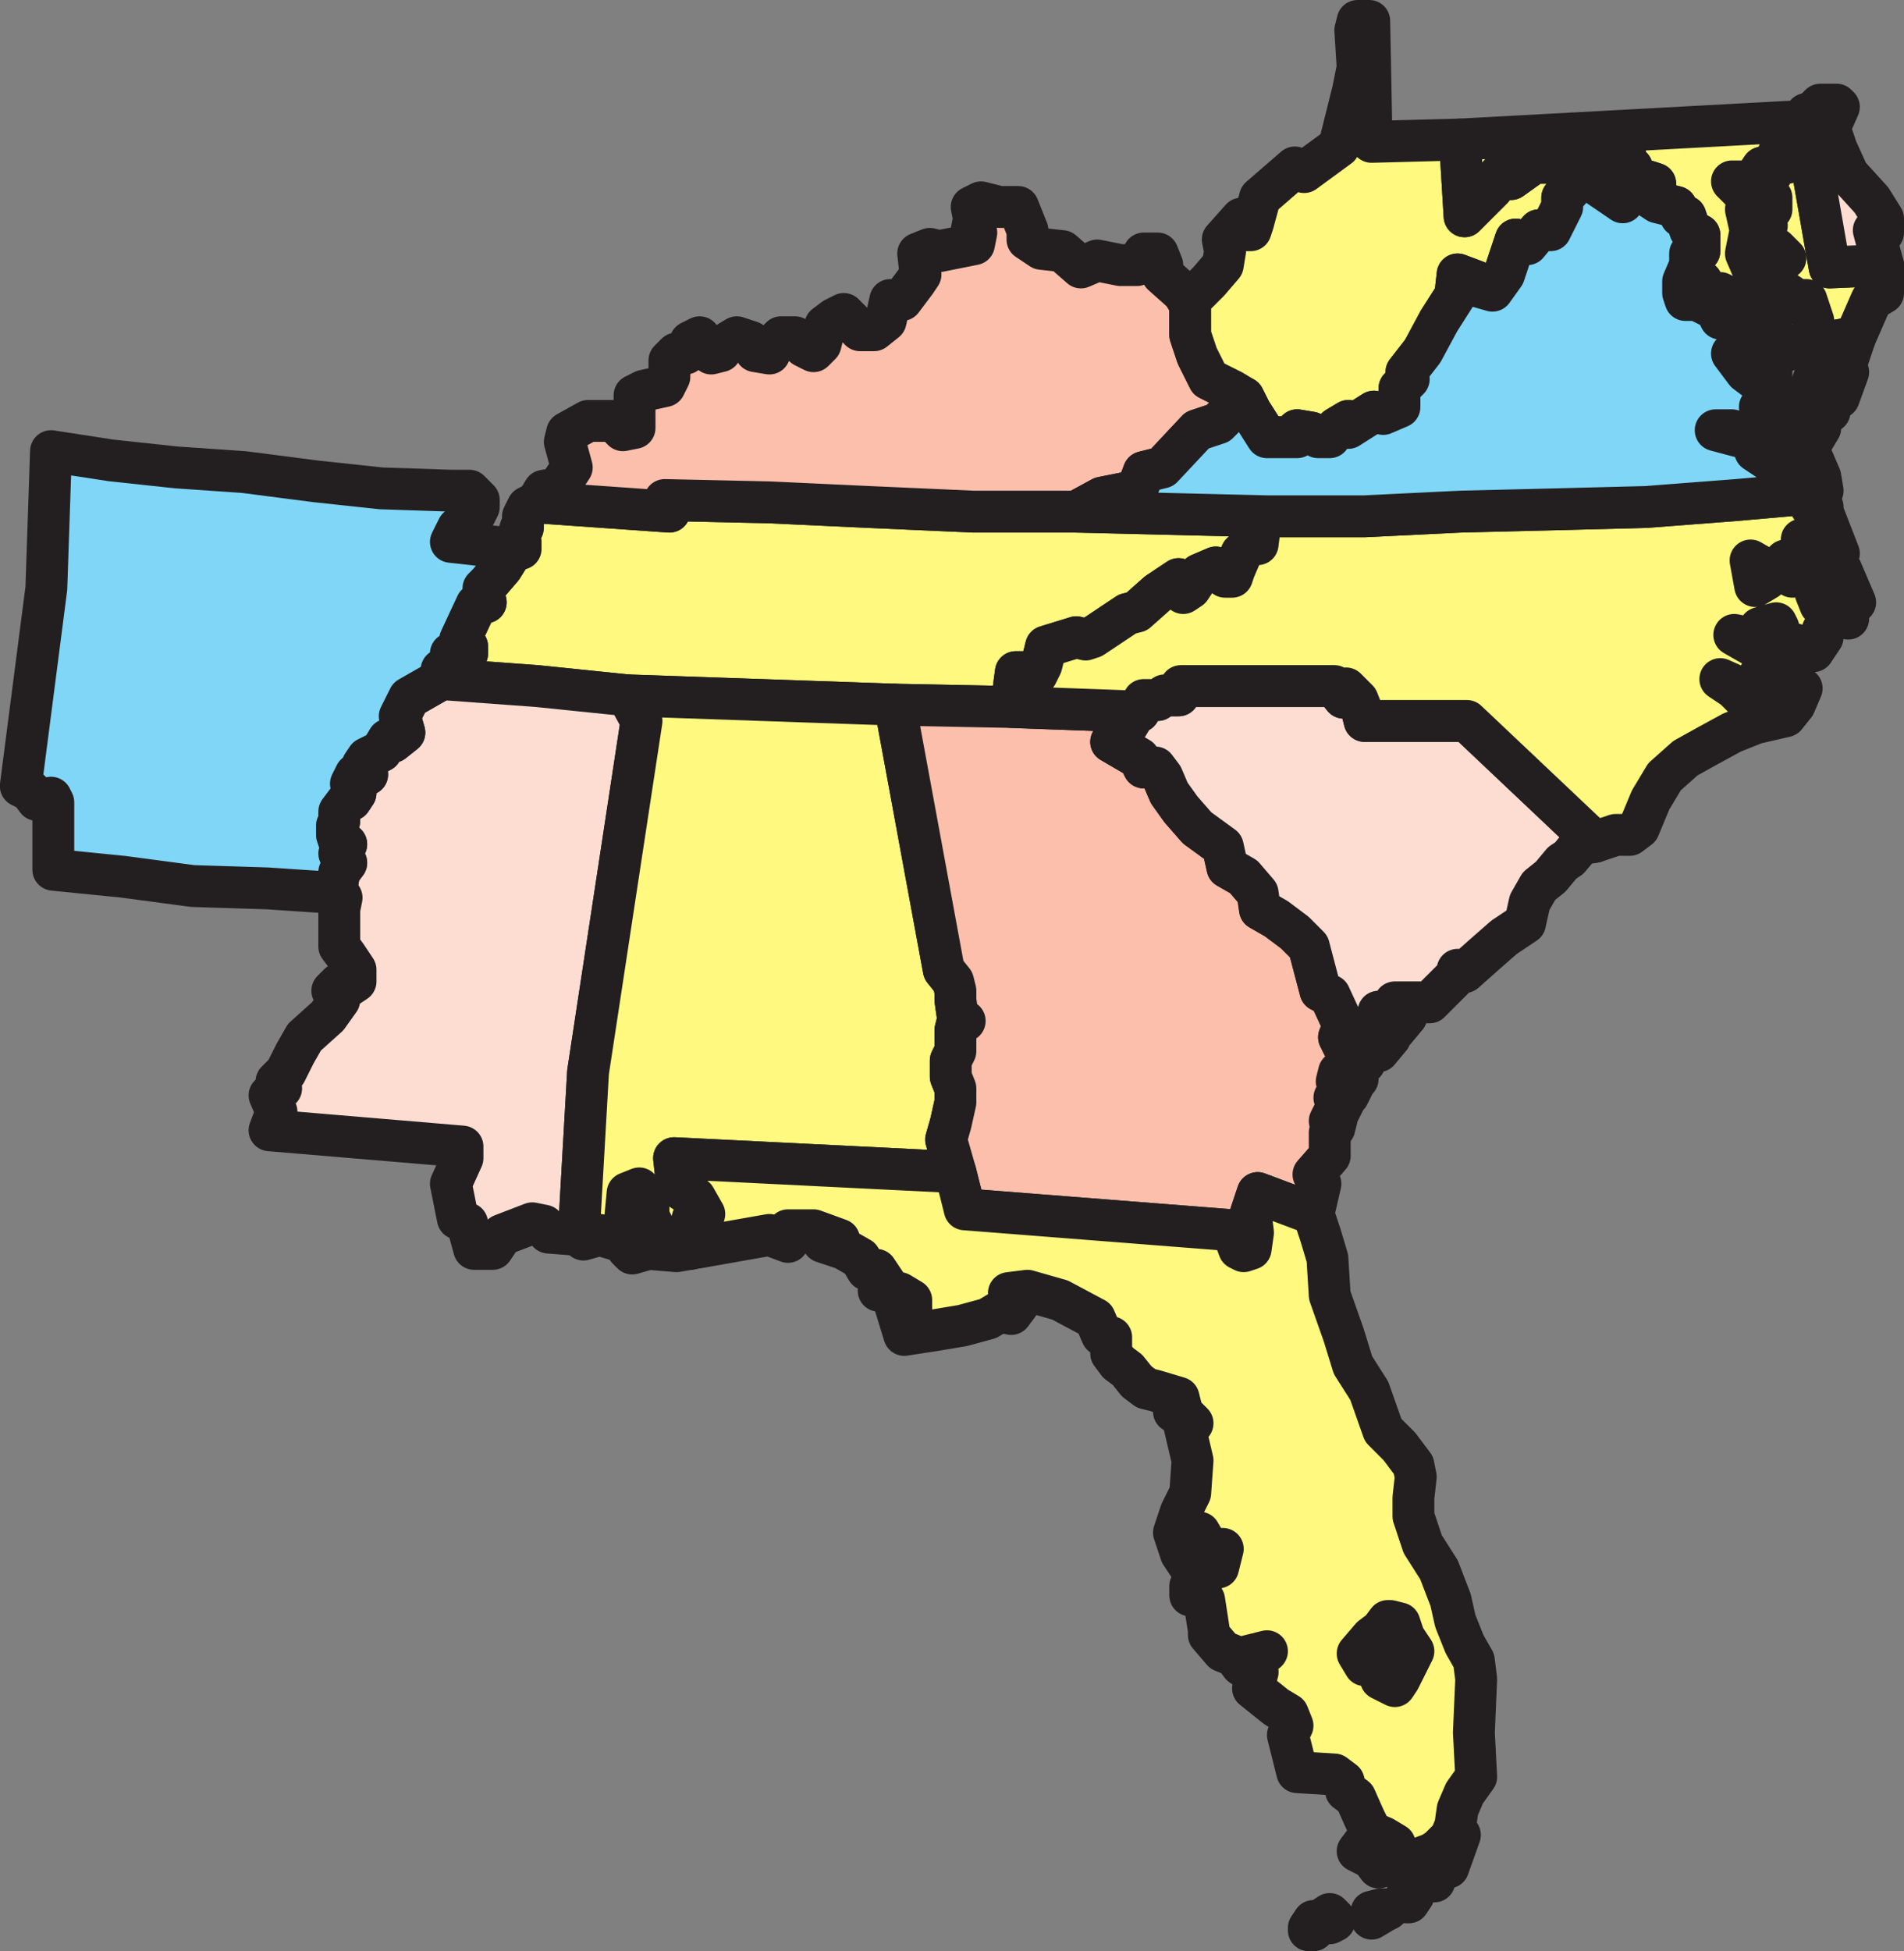 <svg xmlns="http://www.w3.org/2000/svg" width="614.194" height="629.25"><rect width="100%" height="100%" fill="#808080" stroke="none"/><path fill="#fff97f" fill-rule="evenodd" d="M347.194 165h-33l-33.75-1.5-32.25-1.5-33.75-.75.75 2.25.75 1.5-42.75-3-3 1.5-1.5 3v3.75h-.75l-.75 2.25.75 2.25V177h-2.25l-3.75 6-4.5 5.25-1.5 1.5v1.5l.75 3h-.75l-2.25.75-5.25 11.25 2.25 2.25v2.25h-5.25v3l-3 2.25v3l30.75 2.25 29.25 3 86.25 3 37.5.75 1.5-11.25h2.25l1.5.75h3l1.5-3 1.5-6 9.75-3 3 .75 2.25-.75 11.25-7.5 3-.75 6.75-6 6.75-4.5v3l1.5 1.5 2.25-1.5 3-4.5 5.25-2.25 2.25.75.75 2.25h2.25l.75-2.25 2.25-5.25 3-3h2.25l.75-6 2.25-3-61.5-1.5"/><path fill="none" stroke="#231f20" stroke-linecap="round" stroke-linejoin="round" stroke-miterlimit="10" stroke-width="13.5" d="M347.194 165h-33l-33.75-1.5-32.25-1.5-33.75-.75.75 2.25.75 1.5-42.75-3-3 1.5-1.5 3v3.75h-.75l-.75 2.25.75 2.25V177h-2.25l-3.75 6-4.5 5.25-1.5 1.5v1.5l.75 3h-.75l-2.25.75-5.25 11.25 2.25 2.25v2.25h-5.25v3l-3 2.25v3l30.75 2.25 29.25 3 86.25 3 37.5.75 1.5-11.25h2.25l1.5.75h3l1.5-3 1.5-6 9.75-3 3 .75 2.25-.75 11.25-7.5 3-.75 6.75-6 6.75-4.5v3l1.5 1.5 2.25-1.5 3-4.5 5.25-2.25 2.25.75.75 2.25h2.25l.75-2.25 2.25-5.25 3-3h2.25l.75-6 2.25-3zm0 0"/><path fill="#fbbfac" fill-rule="evenodd" d="m381.694 94.5-6.75-6v-3l-1.5-3.75h-4.5l-2.25 3.75h-5.25l-7.5-1.5-5.25 2.25-6-5.25-6.75-.75-4.5-3v-3l-3-7.5h-6l-6-1.5-3 1.5.75 3.75-.75 3.75 1.5.75-.75 3.75-11.25 2.25-3-.75-3.75 1.5.75 6.75-1.5 2.25-4.5 6h-3.75l-1.5 6.75-3.75 3h-4.5l-5.25-5.25-3 1.5-3 2.25-1.5 6-2.25 2.25-3-1.5-3-3h-4.5l-2.25 2.25-1.5 3-4.5-.75-1.5-3-4.5-1.5-3.75 2.25-1.5 2.25-3 .75-2.25-3-1.5-2.25-3 1.5-1.5 3.75h-3l-2.25 2.25v5.25l-1.5 3-6.75 1.5-3 1.5V138l-3.75.75-3-3h-8.25l-6.75 3.75-.75 3 2.25 8.25-4.5 6.75-4.5.75-2.25 3.75 42.75 3-.75-1.5-.75-2.25 33.75.75 32.25 1.5 33.75 1.5h33l8.25-4.5 11.25-2.25 2.25-6 6-1.5 11.25-12 6.75-2.25 8.25-8.25-3.75-2.25-7.5-3.75-3.75-7.5-2.25-6.75v-9.75l-2.25-3.75"/><path fill="none" stroke="#231f20" stroke-linecap="round" stroke-linejoin="round" stroke-miterlimit="10" stroke-width="13.5" d="m381.694 94.5-6.75-6v-3l-1.5-3.75h-4.5l-2.25 3.75h-5.25l-7.5-1.5-5.25 2.25-6-5.25-6.75-.75-4.5-3v-3l-3-7.5h-6l-6-1.5-3 1.5.75 3.75-.75 3.75 1.5.75-.75 3.75-11.25 2.25-3-.75-3.75 1.5.75 6.75-1.5 2.25-4.5 6h-3.75l-1.5 6.75-3.75 3h-4.5l-5.25-5.25-3 1.5-3 2.25-1.5 6-2.25 2.25-3-1.5-3-3h-4.5l-2.25 2.25-1.5 3-4.5-.75-1.5-3-4.5-1.5-3.75 2.25-1.5 2.25-3 .75-2.25-3-1.5-2.25-3 1.5-1.5 3.75h-3l-2.25 2.25v5.25l-1.5 3-6.75 1.5-3 1.5V138l-3.75.75-3-3h-8.25l-6.75 3.75-.75 3 2.25 8.25-4.5 6.75-4.5.75-2.25 3.75 42.75 3-.75-1.5-.75-2.25 33.75.75 32.25 1.5 33.75 1.5h33l8.25-4.5 11.25-2.25 2.25-6 6-1.5 11.25-12 6.75-2.25 8.25-8.25-3.75-2.25-7.5-3.75-3.75-7.5-2.25-6.75v-9.75zm0 0"/><path fill="#fdddd2" fill-rule="evenodd" d="m202.444 224.25-29.25-3-30.75-2.25-10.5 6-3 6 1.5 5.25-3.75 3-1.5-.75-2.25 3.75-4.5 2.25-1.5 2.25 1.5 3h-3.75l-1.5 3 1.5 3-1.5 2.25-1.5.75-2.25 3v3l-.75 1.5v3l.75 2.25 2.25.75-2.25 3 2.25 3-2.25 3-.75 4.5V288l1.5 1.5-.75 3.75v12l2.25 3 3 4.5v3.75l-2.25 1.5-3-.75-2.25 2.25 2.25 3-3.75 5.25-7.5 6.75-3 5.25-3 6-3 3 1.5 2.25h-1.5l-2.25 2.25 2.25 5.25-2.25 6 62.25 5.25v3.75l-3.75 8.25 2.25 11.25 3 1.5 2.25 8.25h6l3-4.5 9.75-3.75 3.75.75 1.5 2.25 9.75.75 3-52.5 17.25-113.25-4.5-8.25"/><path fill="none" stroke="#231f20" stroke-linecap="round" stroke-linejoin="round" stroke-miterlimit="10" stroke-width="13.5" d="m202.444 224.25-29.25-3-30.75-2.25-10.5 6-3 6 1.5 5.25-3.75 3-1.5-.75-2.25 3.75-4.5 2.25-1.5 2.25 1.5 3h-3.75l-1.5 3 1.5 3-1.5 2.25-1.5.75-2.25 3v3l-.75 1.5v3l.75 2.25 2.25.75-2.25 3 2.25 3-2.25 3-.75 4.5V288l1.5 1.5-.75 3.75v12l2.25 3 3 4.5v3.75l-2.25 1.5-3-.75-2.25 2.25 2.25 3-3.75 5.25-7.5 6.75-3 5.25-3 6-3 3 1.5 2.25h-1.5l-2.25 2.25 2.25 5.25-2.25 6 62.25 5.25v3.75l-3.75 8.25 2.25 11.25 3 1.5 2.25 8.25h6l3-4.5 9.75-3.75 3.75.75 1.5 2.25 9.75.75 3-52.5 17.25-113.25zm0 0"/><path fill="#fff97f" fill-rule="evenodd" d="m308.194 378-3-10.5 1.5-5.25 1.5-6.75V351l-1.5-3.75V342l1.5-3v-6.75l.75-3h2.25l-2.25-1.5-.75-5.25v-3l-.75-3-3-3.75-15.75-85.5-86.25-3 4.5 8.25-17.25 113.25-3 52.5 1.5 1.5 5.25-1.5 7.5 2.25 1.5-15.75 3.75-1.5-1.5 3 4.5 1.5v4.5l5.25 10.5h-12l1.5 1.5 5.25-1.5 9 .75 4.5-.75 3-4.5-2.25-5.25 3.75-1.5-3-5.25-3.75-2.25-2.25-3.75-.75-6.75 90.75 4.5"/><path fill="none" stroke="#231f20" stroke-linecap="round" stroke-linejoin="round" stroke-miterlimit="10" stroke-width="13.5" d="m308.194 378-3-10.5 1.5-5.25 1.5-6.75V351l-1.5-3.75V342l1.5-3v-6.75l.75-3h2.25l-2.25-1.5-.75-5.25v-3l-.75-3-3-3.75-15.75-85.5-86.25-3 4.5 8.25-17.25 113.25-3 52.5 1.5 1.5 5.25-1.5 7.5 2.25 1.5-15.75 3.75-1.5-1.5 3 4.5 1.5v4.5l5.25 10.5h-12l1.5 1.5 5.25-1.5 9 .75 4.5-.75 3-4.5-2.25-5.25 3.75-1.5-3-5.25-3.75-2.25-2.25-3.75-.75-6.75zm0 0"/><path fill="#fbbfac" fill-rule="evenodd" d="m326.194 228-37.5-.75 15.75 85.5 3 3.75.75 3v3l.75 5.25 2.25 1.5h-2.25l-.75 3V339l-1.5 3v5.25l1.5 3.75v4.5l-1.5 6.75-1.5 5.25 3 10.5 3 12 86.25 6.75 2.25 6 1.5.75 2.25-.75.75-5.25-.75-6 2.25-6.75 18 6.75 2.25-9.75-2.25-3 5.25-6v-7.5l1.5-1.5.75-3-2.25.75 1.5-3h1.5l1.5-3-3-1.5 3-3 1.5 2.25 1.5-3-5.25-1.5.75-3 6 2.25v-3.75l2.25-1.5-2.25-.75 2.25-1.5-6.75-3-1.5-3 1.5-3.75-4.5-9.75-3-1.5-3.75-14.25-4.5-4.5-6-4.5-5.25-3-.75-5.25-4.5-5.25-5.25-3-1.5-6.75-8.25-6-5.25-6-3.75-5.25-2.25-5.25-2.25-3h-3.75l-1.5-3-9-5.25 2.25-3 3-2.25 2.25-3.75 1.5-.75-41.25-1.5"/><path fill="none" stroke="#231f20" stroke-linecap="round" stroke-linejoin="round" stroke-miterlimit="10" stroke-width="13.5" d="m326.194 228-37.5-.75 15.75 85.5 3 3.75.75 3v3l.75 5.25 2.25 1.5h-2.25l-.75 3V339l-1.5 3v5.25l1.5 3.75v4.5l-1.5 6.75-1.5 5.25 3 10.5 3 12 86.25 6.75 2.25 6 1.5.75 2.25-.75.75-5.25-.75-6 2.25-6.75 18 6.75 2.25-9.75-2.25-3 5.25-6v-7.5l1.5-1.5.75-3-2.25.75 1.5-3h1.5l1.5-3-3-1.5 3-3 1.5 2.25 1.5-3-5.25-1.5.75-3 6 2.25v-3.75l2.25-1.5-2.25-.75 2.25-1.5-6.75-3-1.5-3 1.5-3.75-4.5-9.75-3-1.5-3.75-14.25-4.5-4.5-6-4.5-5.25-3-.75-5.25-4.5-5.25-5.25-3-1.5-6.75-8.25-6-5.25-6-3.75-5.25-2.25-5.25-2.25-3h-3.75l-1.5-3-9-5.25 2.25-3 3-2.25 2.25-3.75 1.5-.75zm0 0"/><path fill="#7fd6f7" fill-rule="evenodd" d="M108.694 288v-2.25l.75-4.5 2.25-3-2.25-3 2.25-3-2.25-.75-.75-2.25v-3l.75-1.5v-3l2.25-3 1.5-.75 1.5-2.25-1.5-3 1.5-3h3.75l-1.5-3 1.5-2.25 4.5-2.25 2.25-3.75 1.5.75 3.75-3-1.5-5.25 3-6 10.5-6v-3l3-2.25v-3h5.25v-2.25l-2.25-2.25 5.25-11.25 2.25-.75h.75l-.75-3v-1.5l1.5-1.5 4.5-5.25 3.75-6-20.25-2.25 2.25-4.5 5.25-3.75 1.5-3v-2.25l-3-3h-6l-22.5-.75-21-2.25-23.25-3-21.75-1.5-21-2.25-19.5-3-1.5 44.25-8.25 63.75 3 1.5 2.25 3 4.5-.75.75 1.5v21.75l22.5 2.25 22.5 3 24 .75 22.5 1.5"/><path fill="none" stroke="#231f20" stroke-linecap="round" stroke-linejoin="round" stroke-miterlimit="10" stroke-width="13.5" d="M108.694 288v-2.25l.75-4.5 2.25-3-2.25-3 2.25-3-2.25-.75-.75-2.25v-3l.75-1.5v-3l2.25-3 1.5-.75 1.5-2.25-1.5-3 1.5-3h3.75l-1.5-3 1.5-2.25 4.5-2.25 2.25-3.75 1.5.75 3.75-3-1.5-5.25 3-6 10.5-6v-3l3-2.25v-3h5.25v-2.25l-2.25-2.25 5.25-11.25 2.25-.75h.75l-.75-3v-1.5l1.5-1.5 4.5-5.25 3.75-6-20.25-2.25 2.25-4.5 5.25-3.75 1.5-3v-2.25l-3-3h-6l-22.5-.75-21-2.25-23.25-3-21.75-1.5-21-2.25-19.5-3-1.5 44.25-8.25 63.75 3 1.5 2.25 3 4.5-.75.75 1.5v21.75l22.5 2.25 22.5 3 24 .75zm0 0"/><path fill="#fdddd2" fill-rule="evenodd" d="m514.444 271.5-41.25-39h-33l-.75-3-1.5-3.75-3.75-3.75-.75 3-3-3.75h-49.5l-.75 3h-4.5l-2.25 1.5h-4.5l-1.5 3.75-1.5.75-2.25 3.75-3 2.25-2.25 3 9 5.25 1.5 3h3.75l2.25 3 2.25 5.25 3.75 5.25 5.25 6 8.25 6 1.5 6.75 5.25 3 4.5 5.25.75 5.25 5.25 3 6 4.5 4.5 4.5 3.75 14.25 3 1.5 4.5 9.75-1.5 3.75 1.5 3 6.75 3 1.5-3 3 1.5 3.75-4.5-3.75-3v-5.25l1.5 4.5 3.75 1.5 3.75-4.5-3.75-2.25v-2.25h11.25l9-9v-1.5l2.25.75 6.75-6 6-5.25 6.75-4.5 1.5-6.75 3-5.25 3.75-3 3.75-4.5 2.25-1.5 3.75-4.5 4.5-.75"/><path fill="none" stroke="#231f20" stroke-linecap="round" stroke-linejoin="round" stroke-miterlimit="10" stroke-width="13.5" d="m514.444 271.5-41.25-39h-33l-.75-3-1.5-3.75-3.75-3.75-.75 3-3-3.75h-49.5l-.75 3h-4.5l-2.25 1.5h-4.5l-1.5 3.75-1.5.75-2.25 3.75-3 2.25-2.25 3 9 5.25 1.5 3h3.75l2.25 3 2.25 5.25 3.75 5.25 5.25 6 8.25 6 1.5 6.75 5.25 3 4.5 5.25.75 5.25 5.25 3 6 4.5 4.5 4.5 3.75 14.25 3 1.5 4.5 9.75-1.5 3.75 1.5 3 6.75 3 1.5-3 3 1.5 3.75-4.5-3.75-3v-5.25l1.5 4.5 3.75 1.5 3.75-4.5-3.75-2.25v-2.25h11.25l9-9v-1.5l2.25.75 6.75-6 6-5.25 6.75-4.5 1.5-6.75 3-5.25 3.75-3 3.75-4.5 2.25-1.5 3.75-4.5zm0 0"/><path fill="#fff97f" fill-rule="evenodd" d="m526.444 58.5-.75-3 .75-1.5h-3.75l-1.5-1.5 3-2.25V48l-3.75-.75-4.5 2.25h-.75l-.75-2.25-2.25 2.25h-2.25v-3.75l-3 1.5-.75 2.25h-2.25V51l-3.75 1.5h-3.75l1.5-3-1.5-2.25-1.5 3-2.25.75v3l-5.25 3.75-.75-2.25-3 .75-2.25 4.5-9 9-1.5-24.75-28.5.75-.75-39h-3.75l-.75 3 .75 12-1.5 7.5-4.5 18-11.25 8.25-3-1.5-11.25 9.75-2.25 8.25-.75 2.25h-2.25l-.75-3.75-6 6.75.75 3.75-.75 4.5-4.5 5.25-3.75 3.75h-4.5l2.25 3.75V108l2.25 6.75 3.75 7.5 7.5 3.75 3.75 2.25 2.25 4.5 5.25 8.25h9.75v-2.25l4.5.75 2.25 1.5h3.75l2.25-3 3.75-2.25V138l8.25-5.25 3 .75 5.25-2.25v-6l3-3-.75-2.25 5.25-6.75 5.25-9.75 5.25-8.25.75-6.75 6 2.25v1.5l5.25 1.5 3.75-5.25 3.75-11.25 3.75 1.5 3.75-4.5h3.75l3.75-7.5v-3l2.25-2.25.75-7.5 16.5 11.25 3-6.75"/><path fill="none" stroke="#231f20" stroke-linecap="round" stroke-linejoin="round" stroke-miterlimit="10" stroke-width="13.5" d="m526.444 58.5-.75-3 .75-1.5h-3.75l-1.5-1.5 3-2.25V48l-3.75-.75-4.5 2.25h-.75l-.75-2.25-2.25 2.25h-2.25v-3.75l-3 1.5-.75 2.25h-2.25V51l-3.75 1.5h-3.75l1.5-3-1.5-2.25-1.5 3-2.25.75v3l-5.25 3.75-.75-2.25-3 .75-2.25 4.5-9 9-1.5-24.75-28.5.75-.75-39h-3.75l-.75 3 .75 12-1.5 7.5-4.5 18-11.25 8.25-3-1.5-11.25 9.75-2.25 8.25-.75 2.25h-2.25l-.75-3.75-6 6.75.75 3.75-.75 4.5-4.5 5.25-3.75 3.75h-4.5l2.25 3.75V108l2.25 6.75 3.75 7.5 7.5 3.75 3.75 2.25 2.25 4.5 5.25 8.25h9.75v-2.25l4.5.75 2.25 1.5h3.75l2.25-3 3.75-2.25V138l8.25-5.25 3 .75 5.25-2.25v-6l3-3-.75-2.25 5.25-6.75 5.25-9.75 5.25-8.25.75-6.75 6 2.25v1.5l5.25 1.5 3.75-5.25 3.75-11.25 3.75 1.5 3.75-4.5h3.75l3.75-7.5v-3l2.25-2.25.75-7.5 16.5 11.25zm0 0"/><path fill="#fff97f" fill-rule="evenodd" d="m607.444 85.5-17.25.75-8.25-47.25-111 6 1.5 24.75 9-9 2.25-4.5 3-.75.75 2.25 5.25-3.75v-3l2.25-.75 1.5-3 1.5 2.25-1.5 3h3.75l3.75-1.5v-1.5h2.25l.75-2.25 3-1.5v3.75h2.25l2.25-2.25.75 2.25h.75l4.5-2.25 3.75.75v2.25l-3 2.25 1.5 1.5h3.75l-.75 1.5.75 3h5.25l2.25.75-1.5 4.5 2.25 1.5 6 1.5 1.5 3h1.5l1.5 4.5 3 1.5V81l-3 .75v3.75l-2.25 5.25v3.75h4.5l1.5-3.75 3 6 3 .75v-3l16.5 9-1.5-6.75-4.5-2.25 2.25-2.25-4.5-10.5 1.5-7.5-1.5-6.75 1.5-3.75-3-2.25-3-3h6.75l3-4.5 5.25-1.5v-3l3-4.5v4.5h2.25l-2.25 3h-3l-3.75 6v5.25h1.5v3.75l-3-.75-.75 3 2.25 3-1.5 6 4.5 1.5 3 3h-4.5l-.75 7.5 9 6h3l2.25 6.75v3l5.25 3.75 8.25-1.5 5.25-12 3.75-2.25v-9"/><path fill="none" stroke="#231f20" stroke-linecap="round" stroke-linejoin="round" stroke-miterlimit="10" stroke-width="13.5" d="m607.444 85.5-17.25.75-8.25-47.25-111 6 1.5 24.75 9-9 2.25-4.5 3-.75.75 2.25 5.25-3.75v-3l2.25-.75 1.5-3 1.5 2.25-1.5 3h3.75l3.75-1.5v-1.5h2.25l.75-2.25 3-1.5v3.75h2.25l2.25-2.25.75 2.25h.75l4.5-2.25 3.75.75v2.25l-3 2.25 1.5 1.5h3.75l-.75 1.5.75 3h5.25l2.25.75-1.5 4.5 2.25 1.5 6 1.5 1.5 3h1.5l1.5 4.5 3 1.5V81l-3 .75v3.75l-2.25 5.25v3.75h4.5l1.5-3.75 3 6 3 .75v-3l16.5 9-1.5-6.75-4.5-2.25 2.25-2.25-4.5-10.5 1.5-7.5-1.5-6.75 1.5-3.75-3-2.25-3-3h6.75l3-4.5 5.25-1.5v-3l3-4.5v4.5h2.25l-2.25 3h-3l-3.75 6v5.25h1.5v3.75l-3-.75-.75 3 2.25 3-1.5 6 4.5 1.5 3 3h-4.5l-.75 7.5 9 6h3l2.25 6.75v3l5.25 3.75 8.25-1.5 5.25-12 3.75-2.25zm0 0"/><path fill="#fdddd2" fill-rule="evenodd" d="m607.444 85.5-3-11.25 3 .75v-4.5l-3.75-6-7.5-8.25-3.75-8.25-2.25-6.75 3-6.75-.75-.75h-5.25l-2.25 2.25-2.25.75-.75 2.25 8.25 47.25 17.25-.75"/><path fill="none" stroke="#231f20" stroke-linecap="round" stroke-linejoin="round" stroke-miterlimit="10" stroke-width="13.5" d="m607.444 85.5-3-11.25 3 .75v-4.5l-3.75-6-7.5-8.25-3.75-8.25-2.25-6.75 3-6.75-.75-.75h-5.25l-2.25 2.25-2.25.75-.75 2.25 8.25 47.25zm0 0"/><path fill="#fff97f" fill-rule="evenodd" d="m408.694 166.5-2.25 3-.75 6h-2.25l-3 3-2.25 5.25-.75 2.25h-2.25l-.75-2.25-2.25-.75-5.25 2.25-3 4.5-2.25 1.5-1.5-1.5v-3l-6.75 4.5-6.75 6-3 .75-11.25 7.5-2.25.75-3-.75-9.75 3-1.5 6-1.5 3h-3l-1.5-.75h-2.25l-1.5 11.25 41.25 1.5 1.5-3.75h4.5l2.25-1.5h4.5l.75-3h49.5l3 3.75.75-3 3.75 3.75 1.5 3.75.75 3h33l41.25 39 6.75-2.25h4.5l3-2.25 3.75-9 4.5-7.5 6.75-6 6.75-3.75 8.25-4.5 7.5-3 9.75-2.25 3-3.75 2.25-5.25-4.5 2.25v-4.5l-3 2.25h-2.25l-1.5 2.25-6.75 1.5-3.75-3.75-4.5-3 6.75 3 3.75 2.25 4.5-2.25.75-3-3-1.5 3-.75 5.25-2.25v-3.75h-6l-10.5-6 3.75.75h3l3.75.75-2.25-3.75 5.25-1.5.75 1.5-.75.75v3l6 1.5.75.75 5.25 1.5 3-4.5v-2.25l5.25-6 3 2.25v-3l2.25-2.25-4.5-10.5h-3.75l-2.25 4.5v5.25l-.75 1.5-1.5-3.75 1.5-3v-4.5l-9 2.25-1.5-2.25-5.25 1.5-1.5 1.5-3.75 2.25-1.5-8.25 5.25 3h3l3-3 6.75-2.25-1.5-4.5 1.5.75 4.5.75v-3.75l3 6.75h3l-5.25-13.5-3.75-1.5.75-1.5 2.25 1.5h.75l-2.25-4.5-25.5 2.25-29.25 2.25-29.25.75-30.75.75-30.75 1.5h-31.5"/><path fill="none" stroke="#231f20" stroke-linecap="round" stroke-linejoin="round" stroke-miterlimit="10" stroke-width="13.5" d="m408.694 166.5-2.25 3-.75 6h-2.25l-3 3-2.25 5.25-.75 2.25h-2.25l-.75-2.25-2.25-.75-5.25 2.25-3 4.5-2.25 1.5-1.5-1.5v-3l-6.75 4.5-6.75 6-3 .75-11.25 7.5-2.25.75-3-.75-9.75 3-1.5 6-1.5 3h-3l-1.5-.75h-2.25l-1.5 11.25 41.25 1.5 1.5-3.75h4.5l2.25-1.5h4.5l.75-3h49.5l3 3.75.75-3 3.75 3.75 1.5 3.75.75 3h33l41.25 39 6.75-2.25h4.5l3-2.25 3.75-9 4.5-7.5 6.75-6 6.75-3.75 8.25-4.5 7.5-3 9.75-2.25 3-3.75 2.25-5.25-4.5 2.25v-4.5l-3 2.25h-2.25l-1.5 2.25-6.75 1.5-3.75-3.75-4.5-3 6.75 3 3.75 2.25 4.5-2.25.75-3-3-1.5 3-.75 5.25-2.25v-3.75h-6l-10.5-6 3.75.75h3l3.75.75-2.25-3.75 5.25-1.5.75 1.5-.75.75v3l6 1.5.75.75 5.25 1.5 3-4.5v-2.25l5.25-6 3 2.25v-3l2.25-2.25-4.5-10.5h-3.75l-2.25 4.5v5.25l-.75 1.5-1.5-3.75 1.5-3v-4.5l-9 2.25-1.5-2.25-5.25 1.5-1.5 1.5-3.75 2.25-1.5-8.25 5.25 3h3l3-3 6.75-2.25-1.5-4.5 1.5.75 4.5.75v-3.75l3 6.75h3l-5.25-13.5-3.75-1.5.75-1.5 2.25 1.5h.75l-2.25-4.5-25.5 2.25-29.25 2.25-29.25.75-30.75.75-30.75 1.5zm0 0"/><path fill="#fff97f" fill-rule="evenodd" d="m423.694 391.5-18-6.75-2.25 6.75.75 6-.75 5.25-2.25.75-1.5-.75-2.25-6-86.25-6.75-3-12-90.75-4.5.75 6.75 2.25 3.75 3.75 2.25 3 5.25-3.75 1.5 2.25 5.25-3 4.5 25.5-4.5 6 2.25v-3.75h8.25l8.25 3-5.25.75 6.75 2.25 5.25 3 2.25 3.75h3l3 4.5-2.25 2.25 6.75.75 3.75 2.25V423l-3 .75-2.25-3 3 9.75 9.75-1.5 9-1.5 8.25-2.25 3.75-2.25 3.75.75 2.25-3-3-3.75 6-.75 10.5 3 11.25 6 2.25 5.25 3 .75v5.25l2.25 3 3 2.25 3 3.75 3 2.25 3 .75 7.5 2.25.75 3-2.25 1.5 3 .75 3 3-3-.75 3 12.75-.75 10.5-3 6-2.25 6.75 2.25 6.75 3 4.5 3-4.5-3-3v-3l3-.75 3 5.25v3l2.25-3h2.25l-1.5 6h-3l-3 6h-3v3l4.5 1.5 1.5 9.75v1.5l4.5 5.25 3.75 1.5 2.25 3 2.25 1.5.75-1.5-.75-3 6-1.5-4.5 3.75 1.5 3-1.5 5.25 7.5 6 3.75 2.25 1.5 3.75-1.5 3 3 12 12 .75 3 2.25.75 3 3 2.25 3 6.75 2.25 4.5 3.75 1.5 3.75 2.25V597l-3.75.75-3-1.5-.75-2.25h-2.25l-2.25 3 4.5 2.25 2.25 3 5.25-1.5 1.5-.75h4.5l6-2.25 2.25-1.5 3.75-3.75 1.5-3.75.75-5.25 2.25-5.25 3.75-5.25-.75-14.25.75-17.25-.75-6-3-5.25-3-7.5-1.5-6.75-3.75-9.75-5.25-8.25-3-9v-6l.75-6.75-.75-3.75-4.5-6-5.25-5.25-4.5-12.75-5.25-8.25-3-9.75-4.5-12.75-.75-12-2.25-7.5-2.25-6.75"/><path fill="none" stroke="#231f20" stroke-linecap="round" stroke-linejoin="round" stroke-miterlimit="10" stroke-width="13.5" d="m423.694 391.5-18-6.75-2.25 6.75.75 6-.75 5.25-2.25.75-1.5-.75-2.25-6-86.25-6.75-3-12-90.75-4.5.75 6.75 2.25 3.75 3.75 2.25 3 5.25-3.75 1.5 2.25 5.25-3 4.5 25.5-4.5 6 2.25v-3.75h8.25l8.25 3-5.25.75 6.75 2.25 5.25 3 2.25 3.75h3l3 4.5-2.25 2.25 6.75.75 3.75 2.25V423l-3 .75-2.25-3 3 9.75 9.75-1.5 9-1.5 8.25-2.25 3.75-2.25 3.75.75 2.25-3-3-3.75 6-.75 10.5 3 11.25 6 2.25 5.25 3 .75v5.25l2.25 3 3 2.25 3 3.75 3 2.25 3 .75 7.5 2.25.75 3-2.25 1.5 3 .75 3 3-3-.75 3 12.75-.75 10.5-3 6-2.25 6.75 2.25 6.75 3 4.5 3-4.5-3-3v-3l3-.75 3 5.25v3l2.25-3h2.25l-1.5 6h-3l-3 6h-3v3l4.5 1.5 1.5 9.75v1.5l4.5 5.25 3.75 1.5 2.25 3 2.25 1.5.75-1.5-.75-3 6-1.5-4.5 3.75 1.5 3-1.5 5.25 7.5 6 3.75 2.25 1.5 3.75-1.5 3 3 12 12 .75 3 2.25.75 3 3 2.25 3 6.75 2.25 4.5 3.75 1.5 3.75 2.25V597l-3.75.75-3-1.5-.75-2.25h-2.25l-2.25 3 4.5 2.25 2.25 3 5.25-1.5 1.5-.75h4.5l6-2.25 2.25-1.5 3.75-3.75 1.5-3.75.75-5.25 2.25-5.25 3.75-5.25-.75-14.25.75-17.25-.75-6-3-5.25-3-7.5-1.5-6.75-3.75-9.75-5.25-8.25-3-9v-6l.75-6.75-.75-3.75-4.5-6-5.25-5.25-4.5-12.75-5.25-8.25-3-9.75-4.5-12.75-.75-12-2.25-7.5zm0 0"/><path fill="#2e3192" fill-rule="evenodd" d="m455.944 532.5-3-4.5-1.5-4.5-3-.75h-.75l-2.25 3-3 2.25-4.5 5.25 2.25 3.75h4.5v2.25l.75 2.25 4.5 2.25 1.5-2.25 4.5-9"/><path fill="none" stroke="#231f20" stroke-linecap="round" stroke-linejoin="round" stroke-miterlimit="10" stroke-width="13.5" d="m455.944 532.5-3-4.5-1.5-4.5-3-.75h-.75l-2.25 3-3 2.25-4.5 5.25 2.25 3.75h4.5v2.25l.75 2.25 4.5 2.25 1.5-2.25zm0 0"/><path fill="#fff97f" fill-rule="evenodd" d="m470.944 591.75-3.75 10.5h-3v-1.5l5.25-6.75 1.5-2.25"/><path fill="none" stroke="#231f20" stroke-linecap="round" stroke-linejoin="round" stroke-miterlimit="10" stroke-width="13.5" d="m470.944 591.75-3.75 10.5h-3v-1.5l5.25-6.75zm0 0"/><path fill="#fff97f" fill-rule="evenodd" d="M447.694 615.75h-2.25l-3 .75v2.25l3.75-2.25 1.5-.75"/><path fill="none" stroke="#231f20" stroke-linecap="round" stroke-linejoin="round" stroke-miterlimit="10" stroke-width="13.5" d="M447.694 615.75h-2.25l-3 .75v2.25l3.75-2.25zm0 0"/><path fill="#fff97f" fill-rule="evenodd" stroke="#231f20" stroke-linecap="round" stroke-linejoin="round" stroke-miterlimit="10" stroke-width="13.5" d="m461.944 603.75.75 3h-3zm0 0"/><path fill="#fff97f" fill-rule="evenodd" d="m428.194 620.25-1.5-1.5 2.25-1.5 1.5 1.5v.75l-1.5.75h-.75"/><path fill="none" stroke="#231f20" stroke-linecap="round" stroke-linejoin="round" stroke-miterlimit="10" stroke-width="13.5" d="m428.194 620.25-1.5-1.5 2.25-1.5 1.5 1.5v.75l-1.5.75zm0 0"/><path fill="#fff97f" fill-rule="evenodd" d="m455.944 611.25-1.5 2.25h-.75v-2.25h2.25"/><path fill="none" stroke="#231f20" stroke-linecap="round" stroke-linejoin="round" stroke-miterlimit="10" stroke-width="13.5" d="m455.944 611.25-1.5 2.25h-.75v-2.25zm0 0"/><path fill="#fff97f" fill-rule="evenodd" d="m423.694 619.5 1.5.75-1.5 2.25h-1.5v-.75l1.5-2.25"/><path fill="none" stroke="#231f20" stroke-linecap="round" stroke-linejoin="round" stroke-miterlimit="10" stroke-width="13.5" d="m423.694 619.5 1.5.75-1.5 2.25h-1.5v-.75zm0 0"/><path fill="#7fd6f7" fill-rule="evenodd" d="m585.694 159 2.25-.75-.75-4.5-2.25-5.25h-3l-2.25-.75-3 .75v3.75h-3v-3.75h-3l-4.5-3-1.5-3.75-11.25-3h5.25l6.75 2.25 6 6 2.25-2.25v-2.25l-5.25-4.5 3-2.25-3.75-4.5 3.75-2.25 4.5 3.75v-4.5l-4.5-3-5.25-3-3-2.25-4.5-6 3.75 3 5.25 3 3.75 1.5v-8.25h4.5V111l-9.75-4.5 1.5-1.5-7.5-2.25h-5.25l-1.5-3-4.5-2.25v-2.25l-1.5 1.5h-3.75l-.75-2.25v-3.75l2.25-5.25v-3.75l3-.75v-5.25l-3-1.5-1.5-4.5h-1.5l-1.5-3-6-1.5-2.25-1.5 1.5-4.5-2.25-.75h-5.25l-3 6.75-16.5-11.25-.75 7.5-2.25 2.25v3l-3.75 7.5h-3.75l-3.75 4.5-3.75-1.5-3.75 11.25-3.75 5.25-5.25-1.5v-1.5l-6-2.25-.75 6.75-5.25 8.25-5.25 9.75-5.25 6.75.75 2.25-3 3v6l-5.25 2.25-3-.75-8.25 5.25v-2.25l-3.75 2.25-2.25 3h-3.75l-2.25-1.5-4.5-.75V141h-9.75l-5.25-8.25-2.25-4.5-8.25 8.25-6.75 2.25-11.25 12-6 1.5-2.25 6-11.25 2.25-8.25 4.5 61.5 1.5h31.5l30.75-1.5 30.75-.75 29.25-.75 29.25-2.25 25.5-2.25"/><path fill="none" stroke="#231f20" stroke-linecap="round" stroke-linejoin="round" stroke-miterlimit="10" stroke-width="13.5" d="m585.694 159 2.25-.75-.75-4.5-2.25-5.25h-3l-2.25-.75-3 .75v3.75h-3v-3.75h-3l-4.5-3-1.5-3.75-11.25-3h5.25l6.75 2.25 6 6 2.25-2.25v-2.25l-5.25-4.5 3-2.25-3.75-4.5 3.75-2.25 4.5 3.75v-4.5l-4.5-3-5.25-3-3-2.25-4.5-6 3.75 3 5.25 3 3.75 1.5v-8.25h4.5V111l-9.75-4.5 1.5-1.5-7.5-2.25h-5.25l-1.5-3-4.5-2.25v-2.25l-1.5 1.5h-3.75l-.75-2.25v-3.75l2.25-5.25v-3.75l3-.75v-5.25l-3-1.5-1.5-4.5h-1.5l-1.5-3-6-1.5-2.25-1.5 1.5-4.5-2.25-.75h-5.25l-3 6.75-16.5-11.25-.75 7.5-2.25 2.25v3l-3.75 7.5h-3.75l-3.75 4.5-3.75-1.5-3.75 11.25-3.75 5.25-5.25-1.5v-1.5l-6-2.25-.75 6.75-5.25 8.25-5.25 9.75-5.25 6.75.75 2.25-3 3v6l-5.25 2.25-3-.75-8.25 5.25v-2.25l-3.75 2.25-2.25 3h-3.75l-2.25-1.5-4.5-.75V141h-9.75l-5.25-8.25-2.25-4.5-8.25 8.25-6.75 2.25-11.25 12-6 1.5-2.25 6-11.25 2.25-8.25 4.5 61.5 1.5h31.5l30.75-1.5 30.75-.75 29.25-.75 29.25-2.25zm0 0"/><path fill="#7fd6f7" fill-rule="evenodd" d="m598.444 108.75-8.25 1.5v4.5l-2.25-.75-5.25 15 2.25 12.75 2.25-3.75v-4.5l3-.75-.75-4.5h3.75l3-8.25-.75-2.25 3-9"/><path fill="none" stroke="#231f20" stroke-linecap="round" stroke-linejoin="round" stroke-miterlimit="10" stroke-width="13.5" d="m598.444 108.75-8.25 1.5v4.5l-2.25-.75-5.25 15 2.25 12.75 2.25-3.75v-4.5l3-.75-.75-4.5h3.75l3-8.25-.75-2.25zm0 0"/></svg>
